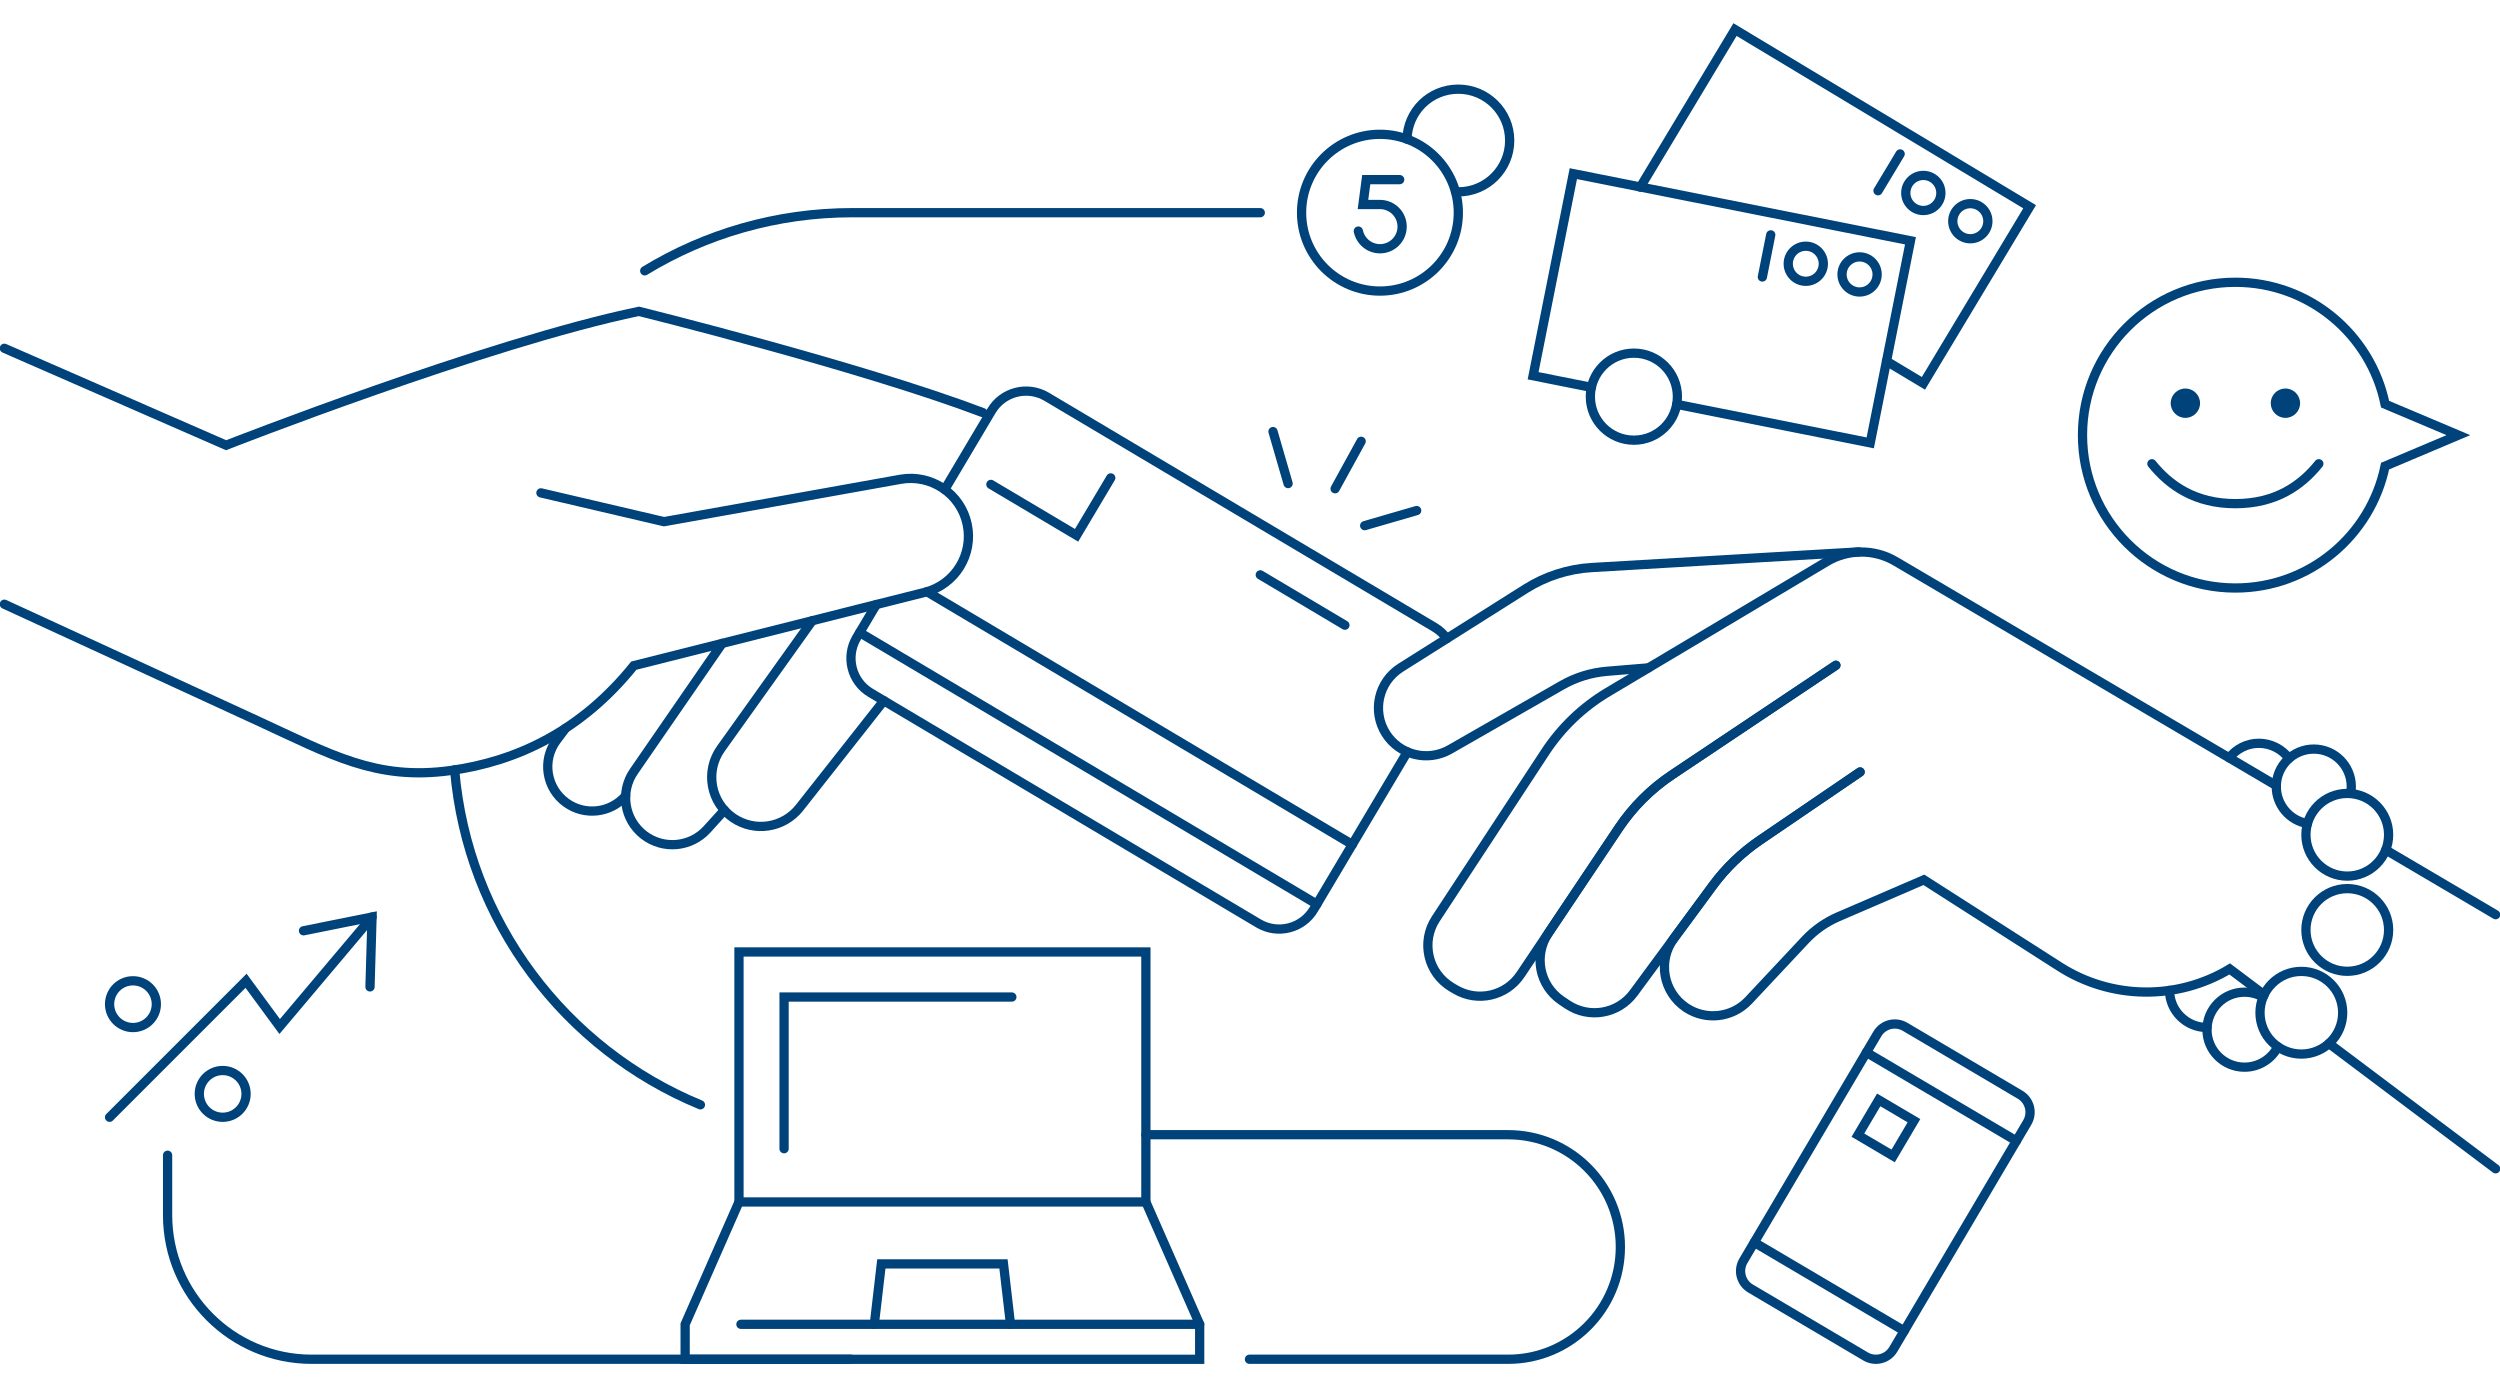 <svg width="540" height="300" viewBox="0 0 540 300" fill="none" xmlns="http://www.w3.org/2000/svg">
<g clip-path="url(#clip0_3979_52730)">
<path d="M28.72 221.951C31.509 221.951 33.77 219.69 33.77 216.901C33.77 214.112 31.509 211.851 28.72 211.851C25.931 211.851 23.67 214.112 23.67 216.901C23.67 219.69 25.931 221.951 28.72 221.951Z" stroke="#00427A" stroke-width="2" stroke-miterlimit="10" stroke-linecap="round"/>
<path d="M48.1 241.33C50.889 241.33 53.15 239.07 53.15 236.28C53.15 233.491 50.889 231.23 48.1 231.23C45.311 231.23 43.05 233.491 43.05 236.28C43.05 239.07 45.311 241.33 48.1 241.33Z" stroke="#00427A" stroke-width="2" stroke-miterlimit="10" stroke-linecap="round"/>
<path d="M23.67 241.33L53.15 211.85L60.41 221.73L80.36 198.07" stroke="#00427A" stroke-width="2" stroke-miterlimit="10" stroke-linecap="round"/>
<path d="M79.92 213.17L80.36 198.07L65.56 201.05" stroke="#00427A" stroke-width="2" stroke-miterlimit="10" stroke-linecap="round"/>
<path d="M139.26 58.5C152.32 50.53 167.68 45.94 184.1 45.94H272.22" stroke="#00427A" stroke-width="2" stroke-miterlimit="10" stroke-linecap="round"/>
<path d="M151.29 238.64C122.12 226.63 100.99 199.08 98.2 166.3" stroke="#00427A" stroke-width="2" stroke-miterlimit="10" stroke-linecap="round"/>
<path d="M269.88 293.6H325.75C339.14 293.6 350 282.74 350 269.35C350 255.96 339.14 245.1 325.75 245.1H247.51" stroke="#00427A" stroke-width="2" stroke-miterlimit="10" stroke-linecap="round"/>
<path d="M36.2 249.53V262.47C36.2 279.66 50.14 293.6 67.33 293.6H183.82" stroke="#00427A" stroke-width="2" stroke-miterlimit="10" stroke-linecap="round"/>
<path d="M314.39 41.42C314.59 41.43 314.79 41.44 315 41.44C321.13 41.44 326.09 36.47 326.09 30.35C326.09 24.23 321.12 19.26 315 19.26C308.88 19.26 304.07 24.06 303.91 30.05" stroke="#00427A" stroke-width="2" stroke-miterlimit="10" stroke-linecap="round"/>
<path d="M298.07 62.87C307.42 62.87 315 55.29 315 45.94C315 36.59 307.42 29.01 298.07 29.01C288.72 29.01 281.14 36.59 281.14 45.94C281.14 55.29 288.72 62.87 298.07 62.87Z" stroke="#00427A" stroke-width="2" stroke-miterlimit="10" stroke-linecap="round"/>
<path d="M293.4 49.91C293.85 52.09 295.77 53.73 298.08 53.73C300.72 53.73 302.86 51.59 302.86 48.95C302.86 46.31 300.72 44.17 298.08 44.17H294.4L295.11 38.8H302.33" stroke="#00427A" stroke-width="2" stroke-miterlimit="10" stroke-linecap="round"/>
<path d="M343.72 83.67L331.15 81.16L339.84 37.51L412.66 52.01L403.97 95.66L362.18 87.34" stroke="#00427A" stroke-width="2" stroke-miterlimit="10" stroke-linecap="round"/>
<path d="M401.67 63.07C403.763 63.07 405.46 61.373 405.46 59.28C405.46 57.187 403.763 55.49 401.67 55.49C399.577 55.49 397.88 57.187 397.88 59.28C397.88 61.373 399.577 63.07 401.67 63.07Z" stroke="#00427A" stroke-width="2" stroke-miterlimit="10" stroke-linecap="round"/>
<path d="M390.05 60.76C392.143 60.76 393.84 59.063 393.84 56.97C393.84 54.877 392.143 53.18 390.05 53.18C387.957 53.18 386.26 54.877 386.26 56.97C386.26 59.063 387.957 60.76 390.05 60.76Z" stroke="#00427A" stroke-width="2" stroke-miterlimit="10" stroke-linecap="round"/>
<path d="M382.48 50.73L380.67 59.83" stroke="#00427A" stroke-width="2" stroke-miterlimit="10" stroke-linecap="round"/>
<path d="M354.3 40.42L374.76 6.39L438.4 44.66L415.46 82.8L407.48 78.01" stroke="#00427A" stroke-width="2" stroke-miterlimit="10" stroke-linecap="round"/>
<path d="M425.59 51.569C427.683 51.569 429.38 49.872 429.38 47.779C429.38 45.686 427.683 43.989 425.59 43.989C423.497 43.989 421.8 45.686 421.8 47.779C421.8 49.872 423.497 51.569 425.59 51.569Z" stroke="#00427A" stroke-width="2" stroke-miterlimit="10" stroke-linecap="round"/>
<path d="M415.44 45.47C417.533 45.47 419.23 43.773 419.23 41.68C419.23 39.587 417.533 37.89 415.44 37.89C413.347 37.89 411.65 39.587 411.65 41.68C411.65 43.773 413.347 45.47 415.44 45.47Z" stroke="#00427A" stroke-width="2" stroke-miterlimit="10" stroke-linecap="round"/>
<path d="M410.43 33.25L405.65 41.2" stroke="#00427A" stroke-width="2" stroke-miterlimit="10" stroke-linecap="round"/>
<path d="M352.92 95.079C358.112 95.079 362.32 90.871 362.32 85.679C362.32 80.488 358.112 76.279 352.92 76.279C347.729 76.279 343.52 80.488 343.52 85.679C343.52 90.871 347.729 95.079 352.92 95.079Z" stroke="#00427A" stroke-width="2" stroke-miterlimit="10" stroke-linecap="round"/>
<path d="M218.27 286.05L216.75 273H190.37L188.85 286.05" stroke="#00427A" stroke-width="2" stroke-miterlimit="10" stroke-linecap="round"/>
<path d="M208.9 293.61H147.99V286.05L159.62 259.62V205.62H247.51V259.62L259.13 286.05V293.61H208.9Z" stroke="#00427A" stroke-width="2" stroke-miterlimit="10" stroke-linecap="round"/>
<path d="M160.04 286.05H259.13" stroke="#00427A" stroke-width="2" stroke-miterlimit="10" stroke-linecap="round"/>
<path d="M159.62 259.62H247.51" stroke="#00427A" stroke-width="2" stroke-miterlimit="10" stroke-linecap="round"/>
<path d="M169.36 248.12V215.36H218.56" stroke="#00427A" stroke-width="2" stroke-miterlimit="10" stroke-linecap="round"/>
<path d="M436.341 236.461L411.499 221.792C409.416 220.562 406.73 221.254 405.5 223.337L376.575 272.325C375.345 274.408 376.037 277.093 378.12 278.323L402.962 292.992C405.045 294.222 407.731 293.53 408.961 291.447L437.886 242.459C439.116 240.376 438.424 237.691 436.341 236.461Z" stroke="#00427A" stroke-width="2" stroke-miterlimit="10" stroke-linecap="round"/>
<path d="M411.31 287.471L378.92 268.351" stroke="#00427A" stroke-width="2" stroke-miterlimit="10" stroke-linecap="round"/>
<path d="M413.415 242.073L405.803 237.578L401.308 245.19L408.92 249.685L413.415 242.073Z" stroke="#00427A" stroke-width="2" stroke-miterlimit="10" stroke-linecap="round"/>
<path d="M435.54 246.44L403.15 227.32" stroke="#00427A" stroke-width="2" stroke-miterlimit="10" stroke-linecap="round"/>
<path d="M464.81 100.17C468.61 104.89 474.16 108.79 482.84 108.79C491.52 108.79 497.08 104.89 500.87 100.17" stroke="#00427A" stroke-width="2" stroke-miterlimit="10" stroke-linecap="round"/>
<path d="M493.65 90.26C495.401 90.26 496.82 88.841 496.82 87.09C496.82 85.339 495.401 83.92 493.65 83.92C491.899 83.92 490.48 85.339 490.48 87.09C490.48 88.841 491.899 90.26 493.65 90.26Z" fill="#00427A"/>
<path d="M472.04 90.26C473.791 90.26 475.21 88.841 475.21 87.09C475.21 85.339 473.791 83.92 472.04 83.92C470.289 83.92 468.87 85.339 468.87 87.09C468.87 88.841 470.289 90.26 472.04 90.26Z" fill="#00427A"/>
<path d="M531.01 93.99L515.18 87.3C512.09 72.27 498.78 60.97 482.84 60.97C464.6 60.97 449.82 75.75 449.82 93.99C449.82 112.23 464.6 127.01 482.84 127.01C498.78 127.01 512.09 115.71 515.18 100.68L531.01 93.99V93.99Z" stroke="#00427A" stroke-width="2" stroke-miterlimit="10" stroke-linecap="round"/>
<path d="M396.55 143.7L361.15 167.37C356.6 170.41 352.69 174.32 349.64 178.87L334.44 201.56C331.22 206.37 332.49 212.88 337.29 216.12L338.54 216.96C343.21 220.11 349.53 219.02 352.87 214.48L369.98 191.26C372.78 187.46 376.21 184.16 380.11 181.5L401.78 166.74" stroke="#00427A" stroke-width="2" stroke-miterlimit="10" stroke-linecap="round"/>
<path d="M481.53 163.68C483.01 161.78 485.33 160.55 487.92 160.55C490.51 160.55 492.94 161.83 494.42 163.81" stroke="#00427A" stroke-width="2" stroke-miterlimit="10" stroke-linecap="round"/>
<path d="M515.32 183.58L539.06 197.57" stroke="#00427A" stroke-width="2" stroke-miterlimit="10" stroke-linecap="round"/>
<path d="M396.55 143.7L361.15 167.37C356.6 170.41 352.69 174.32 349.64 178.87L328.43 210.52C325.32 215.16 319.13 216.56 314.33 213.7L313.55 213.24C308.41 210.18 306.86 203.45 310.14 198.45L333.76 162.46C337.24 157.16 341.87 152.72 347.32 149.48L394.6 121.29C399.17 118.57 404.86 118.55 409.44 121.25L491.66 169.68" stroke="#00427A" stroke-width="2" stroke-miterlimit="10" stroke-linecap="round"/>
<path d="M401.5 119.21L343.8 122.59C338.74 122.89 333.83 124.47 329.55 127.17L302.55 144.22C297.74 147.26 296.3 153.62 299.34 158.44C302.29 163.11 308.39 164.63 313.18 161.88L337.35 148.03C340.33 146.32 343.65 145.29 347.08 145L356.04 144.26" stroke="#00427A" stroke-width="2" stroke-miterlimit="10" stroke-linecap="round"/>
<path d="M503.05 225.39L539.06 252.46" stroke="#00427A" stroke-width="2" stroke-miterlimit="10" stroke-linecap="round"/>
<path d="M401.78 166.75L380.11 181.51C376.21 184.17 372.78 187.47 369.98 191.27L361.57 202.68C358.01 207.51 359.21 214.32 364.19 217.65C368.46 220.5 374.17 219.84 377.69 216.1L389.97 203C391.96 200.88 394.37 199.19 397.04 198.03L415.56 190.04L444.86 208.79C456.02 215.93 470.27 216.13 481.62 209.29L489.05 214.87" stroke="#00427A" stroke-width="2" stroke-miterlimit="10" stroke-linecap="round"/>
<path d="M507.01 209.8C511.942 209.8 515.94 205.802 515.94 200.87C515.94 195.939 511.942 191.94 507.01 191.94C502.078 191.94 498.08 195.939 498.08 200.87C498.08 205.802 502.078 209.8 507.01 209.8Z" stroke="#00427A" stroke-width="2" stroke-miterlimit="10" stroke-linecap="round"/>
<path d="M497.09 227.68C502.022 227.68 506.02 223.682 506.02 218.75C506.02 213.818 502.022 209.82 497.09 209.82C492.158 209.82 488.16 213.818 488.16 218.75C488.16 223.682 492.158 227.68 497.09 227.68Z" stroke="#00427A" stroke-width="2" stroke-miterlimit="10" stroke-linecap="round"/>
<path d="M507.01 189.24C511.942 189.24 515.94 185.242 515.94 180.31C515.94 175.378 511.942 171.38 507.01 171.38C502.078 171.38 498.08 175.378 498.08 180.31C498.08 185.242 502.078 189.24 507.01 189.24Z" stroke="#00427A" stroke-width="2" stroke-miterlimit="10" stroke-linecap="round"/>
<path d="M498.41 177.89C494.59 177.24 491.68 173.91 491.68 169.9C491.68 165.43 495.31 161.8 499.78 161.8C504.25 161.8 507.88 165.43 507.88 169.9C507.88 170.4 507.83 170.9 507.75 171.37" stroke="#00427A" stroke-width="2" stroke-miterlimit="10" stroke-linecap="round"/>
<path d="M492.02 226.1C490.68 228.72 487.95 230.51 484.81 230.51C480.34 230.51 476.71 226.88 476.71 222.41C476.71 217.94 480.34 214.31 484.81 214.31C486.27 214.31 487.64 214.7 488.82 215.37" stroke="#00427A" stroke-width="2" stroke-miterlimit="10" stroke-linecap="round"/>
<path d="M476.72 221.94C476.72 221.94 476.72 221.94 476.71 221.94C472.26 221.94 468.65 218.36 468.61 213.92" stroke="#00427A" stroke-width="2" stroke-miterlimit="10" stroke-linecap="round"/>
<path d="M0.94 130.51C8.12 133.81 24.37 141.31 55.54 155.65C71.46 162.97 81.18 168.65 97.29 166.44C111.74 164.45 125.6 157.82 136.9 143.78L199.74 127.95C206.26 126.31 210.31 119.8 208.91 113.23C207.51 106.63 201.12 102.34 194.48 103.53L143.43 112.68L116.84 106.46" stroke="#00427A" stroke-width="2" stroke-miterlimit="10" stroke-linecap="round"/>
<path d="M0.94 75.23L48.84 96.17C48.84 96.17 105.14 74.08 138.01 67.25C138.01 67.25 185.85 79.1 212.31 89.13" stroke="#00427A" stroke-width="2" stroke-miterlimit="10" stroke-linecap="round"/>
<path d="M175.46 134.06L155.71 161.71C152.24 166.57 153.45 173.33 158.39 176.68C163 179.81 169.25 178.84 172.7 174.46L190.91 151.35" stroke="#00427A" stroke-width="2" stroke-miterlimit="10" stroke-linecap="round"/>
<path d="M155.99 138.97L136.92 166.61C133.86 171.04 134.82 177.09 139.09 180.37C143.26 183.57 149.2 183.03 152.73 179.13L156.47 175" stroke="#00427A" stroke-width="2" stroke-miterlimit="10" stroke-linecap="round"/>
<path d="M122.17 157.29L120.23 159.87C117 164.17 117.95 170.28 122.33 173.41C126.34 176.28 131.88 175.63 135.12 171.91L135.14 171.88" stroke="#00427A" stroke-width="2" stroke-miterlimit="10" stroke-linecap="round"/>
<path d="M204.06 105.73L214.16 88.73C216.61 84.6 221.95 83.25 226.08 85.7L309.87 135.5C310.94 136.14 311.83 136.97 312.51 137.93" stroke="#00427A" stroke-width="2" stroke-miterlimit="10" stroke-linecap="round"/>
<path d="M303.99 162.41L283.77 196.43C281.32 200.56 275.98 201.91 271.85 199.46L188.06 149.66C183.93 147.21 182.58 141.87 185.03 137.74L189.29 130.57" stroke="#00427A" stroke-width="2" stroke-miterlimit="10" stroke-linecap="round"/>
<path d="M284.44 195.31L185.7 136.63" stroke="#00427A" stroke-width="2" stroke-miterlimit="10" stroke-linecap="round"/>
<path d="M292.1 182.42L200.23 127.81" stroke="#00427A" stroke-width="2" stroke-miterlimit="10" stroke-linecap="round"/>
<path d="M272.22 124.17L290.5 135.04" stroke="#00427A" stroke-width="2" stroke-miterlimit="10" stroke-linecap="round"/>
<path d="M214.03 104.629L232.54 115.629L239.92 103.229" stroke="#00427A" stroke-width="2" stroke-miterlimit="10" stroke-linecap="round"/>
<path d="M288.38 105.57L294.01 95.32" stroke="#00427A" stroke-width="2" stroke-miterlimit="10" stroke-linecap="round"/>
<path d="M278.23 104.45L274.97 93.22" stroke="#00427A" stroke-width="2" stroke-miterlimit="10" stroke-linecap="round"/>
<path d="M306 110.28L294.77 113.54" stroke="#00427A" stroke-width="2" stroke-miterlimit="10" stroke-linecap="round"/>
</g>
<defs>
<clipPath id="clip0_3979_52730">
<rect width="540" height="300" fill="white"/>
</clipPath>
</defs>
</svg>
